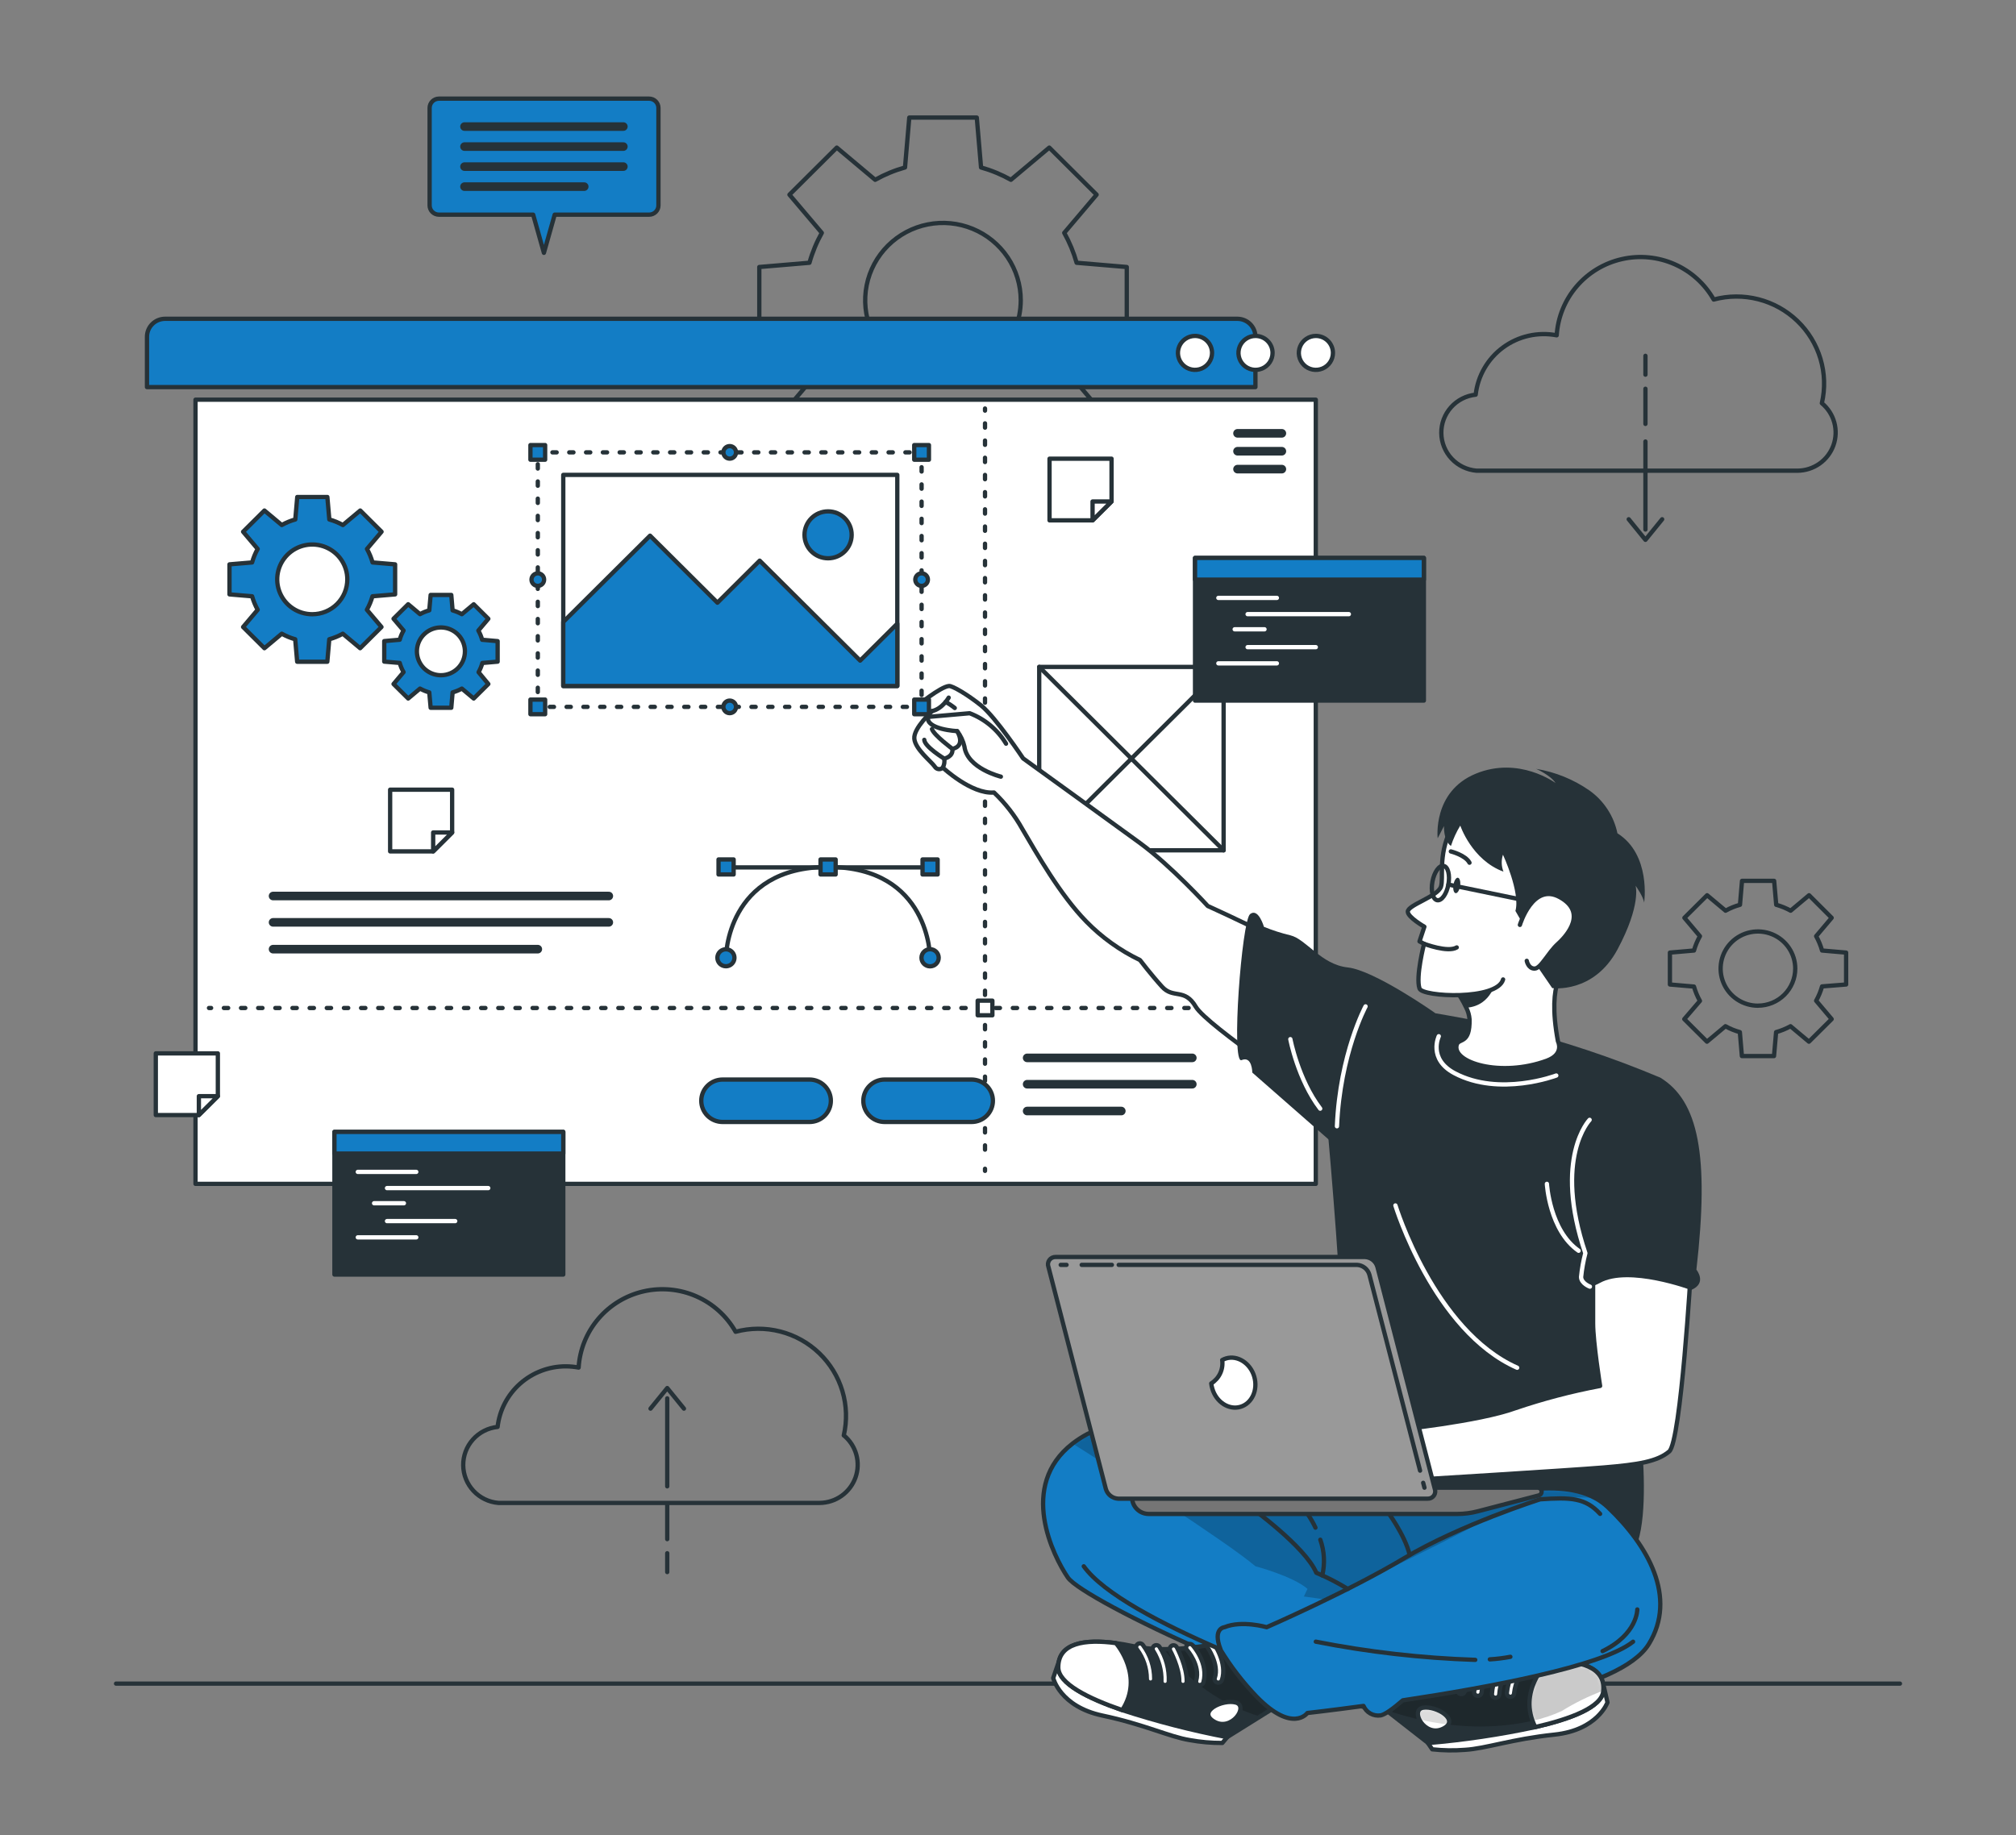 <svg width="469" height="427" viewBox="0 0 469 427" fill="none" xmlns="http://www.w3.org/2000/svg">
<rect x="0" y="0" width="469" height="427" fill="#808080" stroke="none"/>
<g clip-path="url(#clip0_3015_6678)">
<path d="M27 391.753H442" stroke="#263238" stroke-linecap="round" stroke-linejoin="round"/>
<path d="M262.129 77.624V62.128L250.462 61.141C249.78 58.718 248.814 56.382 247.585 54.183L255.115 45.3L244.103 34.344L235.174 41.836C232.982 40.608 230.651 39.644 228.23 38.963L227.238 27.356H211.533L210.541 38.963C208.12 39.644 205.789 40.608 203.597 41.836L194.668 34.344L183.656 45.3L191.186 54.183C189.957 56.382 188.991 58.718 188.309 61.141L176.643 62.128V77.624L188.309 78.611C188.995 81.017 189.96 83.336 191.186 85.52L183.656 94.403L194.668 105.358L203.597 97.867C205.789 99.095 208.12 100.059 210.541 100.739L211.533 112.346H227.109L228.101 100.739C230.538 100.06 232.886 99.096 235.095 97.867L244.024 105.358L255.035 94.403L247.506 85.52C248.731 83.336 249.697 81.017 250.383 78.611L262.129 77.624ZM219.371 87.879C215.792 87.879 212.293 86.823 209.318 84.845C206.342 82.867 204.023 80.055 202.653 76.765C201.283 73.476 200.925 69.856 201.623 66.364C202.321 62.872 204.045 59.664 206.575 57.146C209.106 54.628 212.33 52.914 215.841 52.219C219.351 51.525 222.989 51.881 226.295 53.244C229.602 54.606 232.428 56.914 234.416 59.874C236.405 62.835 237.466 66.315 237.466 69.876C237.465 72.243 236.994 74.587 236.082 76.773C235.17 78.959 233.833 80.945 232.149 82.617C230.465 84.289 228.466 85.614 226.266 86.517C224.067 87.42 221.71 87.883 219.331 87.879H219.371Z" stroke="#263238" stroke-linecap="round" stroke-linejoin="round"/>
<path d="M429.479 229.077V221.655L423.884 221.172C423.555 220.011 423.092 218.891 422.505 217.836L426.116 213.562L420.858 208.311L416.573 211.904C415.514 211.316 414.388 210.855 413.219 210.532L412.733 204.965H405.263L404.787 210.532C403.618 210.854 402.492 211.314 401.434 211.904L397.138 208.311L391.86 213.562L395.471 217.836C394.877 218.889 394.411 220.009 394.083 221.172L388.487 221.655V229.077L394.083 229.561C394.411 230.724 394.877 231.844 395.471 232.897L391.831 237.131L397.108 242.382L401.404 238.789C402.462 239.379 403.588 239.84 404.757 240.161L405.233 245.728H412.704L413.19 240.161C414.358 239.838 415.484 239.377 416.543 238.789L420.829 242.382L426.116 237.131L422.505 232.858C423.092 231.802 423.555 230.683 423.884 229.522L429.479 229.077ZM408.973 234.012C407.256 234.014 405.577 233.51 404.148 232.562C402.719 231.614 401.605 230.266 400.947 228.688C400.288 227.11 400.115 225.373 400.449 223.698C400.782 222.022 401.608 220.482 402.822 219.273C404.036 218.064 405.582 217.241 407.266 216.907C408.95 216.573 410.696 216.743 412.283 217.397C413.87 218.05 415.226 219.157 416.18 220.577C417.135 221.998 417.644 223.668 417.644 225.376C417.643 226.51 417.417 227.633 416.979 228.68C416.542 229.728 415.902 230.679 415.095 231.48C414.288 232.281 413.33 232.916 412.276 233.349C411.223 233.782 410.094 234.004 408.954 234.003L408.973 234.012Z" stroke="#263238" stroke-linecap="round" stroke-linejoin="round"/>
<path d="M423.835 93.82C424.627 90.409 424.517 86.852 423.516 83.496C422.515 80.139 420.657 77.098 418.124 74.669C415.59 72.24 412.467 70.505 409.058 69.634C405.65 68.762 402.073 68.785 398.676 69.698C396.607 66.047 393.406 63.159 389.553 61.465C385.699 59.77 381.398 59.36 377.291 60.296C373.184 61.231 369.491 63.462 366.762 66.656C364.033 69.85 362.415 73.835 362.148 78.019C359.989 77.608 357.767 77.645 355.623 78.129C353.479 78.613 351.459 79.532 349.689 80.83C347.919 82.127 346.438 83.775 345.338 85.669C344.239 87.563 343.544 89.663 343.299 91.836C341.088 92.068 339.043 93.112 337.565 94.764C336.086 96.416 335.28 98.558 335.305 100.77C335.33 102.982 336.184 105.105 337.699 106.724C339.214 108.343 341.282 109.341 343.498 109.523H418.18C420.009 109.51 421.789 108.938 423.281 107.885C424.772 106.832 425.903 105.349 426.52 103.637C427.137 101.924 427.21 100.064 426.73 98.308C426.25 96.552 425.239 94.986 423.835 93.82Z" stroke="#263238" stroke-linecap="round" stroke-linejoin="round"/>
<path d="M382.794 102.733V123.213" stroke="#263238" stroke-linecap="round" stroke-linejoin="round"/>
<path d="M382.794 90.455V98.637" stroke="#263238" stroke-linecap="round" stroke-linejoin="round"/>
<path d="M382.794 82.796V87.178" stroke="#263238" stroke-linecap="round" stroke-linejoin="round"/>
<path d="M378.904 120.824L382.793 125.611L386.682 120.824" stroke="#263238" stroke-linecap="round" stroke-linejoin="round"/>
<path d="M196.295 334.004C197.085 330.593 196.973 327.035 195.971 323.679C194.969 320.323 193.11 317.283 190.575 314.854C188.041 312.425 184.918 310.69 181.509 309.819C178.101 308.948 174.524 308.97 171.127 309.882C169.059 306.228 165.859 303.338 162.004 301.642C158.15 299.947 153.847 299.537 149.739 300.474C145.631 301.411 141.938 303.645 139.211 306.842C136.484 310.039 134.87 314.027 134.609 318.212C133.628 318.026 132.631 317.93 131.633 317.926C127.708 317.923 123.92 319.359 120.992 321.959C118.064 324.559 116.201 328.141 115.76 332.02C113.548 332.251 111.503 333.294 110.024 334.945C108.544 336.596 107.738 338.737 107.761 340.949C107.785 343.161 108.637 345.285 110.151 346.904C111.665 348.524 113.732 349.524 115.948 349.707H190.7C192.526 349.688 194.303 349.112 195.789 348.057C197.276 347.002 198.402 345.518 199.015 343.807C199.628 342.095 199.699 340.238 199.218 338.485C198.737 336.732 197.727 335.168 196.325 334.004H196.295Z" stroke="#263238" stroke-linecap="round" stroke-linejoin="round"/>
<path d="M155.224 345.848V325.378" stroke="#263238" stroke-linecap="round" stroke-linejoin="round"/>
<path d="M155.224 358.136V349.944" stroke="#263238" stroke-linecap="round" stroke-linejoin="round"/>
<path d="M155.224 365.795V361.413" stroke="#263238" stroke-linecap="round" stroke-linejoin="round"/>
<path d="M159.113 327.766L155.224 322.979L151.335 327.766" stroke="#263238" stroke-linecap="round" stroke-linejoin="round"/>
<path d="M38.4 74.179H287.854C288.97 74.179 290.04 74.62 290.828 75.405C291.617 76.19 292.06 77.254 292.06 78.364V90.07H34.193V78.364C34.193 77.254 34.636 76.19 35.425 75.405C36.214 74.62 37.284 74.179 38.4 74.179Z" fill="#137DC5" stroke="#263238" stroke-linecap="round" stroke-linejoin="round"/>
<path d="M306.106 93.001H45.481V275.466H306.106V93.001Z" fill="white" stroke="#263238" stroke-linecap="round" stroke-linejoin="round"/>
<path d="M310.095 82.115C310.095 82.895 309.862 83.659 309.426 84.308C308.99 84.957 308.37 85.463 307.645 85.762C306.92 86.061 306.122 86.139 305.352 85.987C304.583 85.834 303.875 85.458 303.32 84.906C302.766 84.354 302.388 83.65 302.234 82.885C302.081 82.119 302.16 81.325 302.46 80.604C302.761 79.882 303.269 79.266 303.922 78.832C304.574 78.398 305.342 78.166 306.126 78.166C307.179 78.166 308.188 78.582 308.932 79.323C309.677 80.063 310.095 81.067 310.095 82.115Z" fill="white" stroke="#263238" stroke-linecap="round" stroke-linejoin="round"/>
<path d="M296.048 82.115C296.048 82.895 295.815 83.659 295.379 84.308C294.943 84.957 294.323 85.463 293.598 85.762C292.873 86.061 292.075 86.139 291.305 85.987C290.536 85.834 289.829 85.458 289.274 84.906C288.719 84.354 288.341 83.65 288.188 82.885C288.034 82.119 288.113 81.325 288.413 80.604C288.714 79.882 289.222 79.266 289.875 78.832C290.528 78.398 291.295 78.166 292.08 78.166C293.132 78.166 294.141 78.582 294.886 79.323C295.63 80.063 296.048 81.067 296.048 82.115Z" fill="white" stroke="#263238" stroke-linecap="round" stroke-linejoin="round"/>
<path d="M281.97 82.115C281.97 82.895 281.737 83.659 281.301 84.308C280.865 84.957 280.245 85.463 279.52 85.762C278.795 86.061 277.997 86.139 277.227 85.987C276.458 85.834 275.75 85.458 275.195 84.906C274.64 84.354 274.263 83.65 274.109 82.885C273.956 82.119 274.035 81.325 274.335 80.604C274.636 79.882 275.144 79.266 275.797 78.832C276.449 78.398 277.217 78.166 278.001 78.166C279.054 78.166 280.063 78.582 280.807 79.323C281.552 80.063 281.97 81.067 281.97 82.115Z" fill="white" stroke="#263238" stroke-linecap="round" stroke-linejoin="round"/>
<path d="M298.211 100.828H287.894" stroke="#263238" stroke-width="2" stroke-linecap="round" stroke-linejoin="round"/>
<path d="M298.211 104.993H287.894" stroke="#263238" stroke-width="2" stroke-linecap="round" stroke-linejoin="round"/>
<path d="M298.211 109.158H287.894" stroke="#263238" stroke-width="2" stroke-linecap="round" stroke-linejoin="round"/>
<path d="M63.527 208.489H141.633" stroke="#263238" stroke-width="2" stroke-linecap="round" stroke-linejoin="round"/>
<path d="M63.527 214.618H141.633" stroke="#263238" stroke-width="2" stroke-linecap="round" stroke-linejoin="round"/>
<path d="M63.527 220.856H125.115" stroke="#263238" stroke-width="2" stroke-linecap="round" stroke-linejoin="round"/>
<path d="M229.152 95.054V95.547" stroke="#263238" stroke-linecap="round" stroke-linejoin="round"/>
<path d="M229.152 98.508V270.472" stroke="#263238" stroke-linecap="round" stroke-linejoin="round" stroke-dasharray="1 3"/>
<path d="M229.152 271.952V272.446" stroke="#263238" stroke-linecap="round" stroke-linejoin="round"/>
<path d="M48.617 234.545H49.113" stroke="#263238" stroke-linecap="round" stroke-linejoin="round"/>
<path d="M52.079 234.545H300.135" stroke="#263238" stroke-linecap="round" stroke-linejoin="round" stroke-dasharray="1 2.99"/>
<path d="M301.622 234.545H302.118" stroke="#263238" stroke-linecap="round" stroke-linejoin="round"/>
<path d="M230.869 232.838H227.446V236.243H230.869V232.838Z" fill="white" stroke="#263238" stroke-linecap="round" stroke-linejoin="round"/>
<path d="M215.492 201.836H169.798" stroke="#263238" stroke-linecap="round" stroke-linejoin="round"/>
<path d="M216.375 222.859C216.375 222.859 216.375 201.728 192.645 201.728C168.915 201.728 168.875 222.859 168.875 222.859" stroke="#263238" stroke-linecap="round" stroke-linejoin="round"/>
<path d="M216.375 224.853C217.482 224.853 218.379 223.961 218.379 222.859C218.379 221.758 217.482 220.866 216.375 220.866C215.268 220.866 214.371 221.758 214.371 222.859C214.371 223.961 215.268 224.853 216.375 224.853Z" fill="#137DC5" stroke="#263238" stroke-linecap="round" stroke-linejoin="round"/>
<path d="M166.891 222.859C166.891 222.469 167.007 222.087 167.225 221.763C167.443 221.438 167.753 221.185 168.115 221.036C168.478 220.886 168.877 220.847 169.262 220.923C169.647 220.999 170 221.187 170.278 221.463C170.555 221.739 170.744 222.091 170.821 222.474C170.897 222.857 170.858 223.254 170.708 223.615C170.558 223.975 170.303 224.284 169.977 224.501C169.651 224.717 169.267 224.833 168.875 224.833C168.349 224.833 167.844 224.625 167.472 224.255C167.1 223.885 166.891 223.383 166.891 222.859Z" fill="#137DC5" stroke="#263238" stroke-linecap="round" stroke-linejoin="round"/>
<path d="M214.619 203.475H218.131V199.981H214.619V203.475Z" fill="#137DC5" stroke="#263238" stroke-linecap="round" stroke-linejoin="round"/>
<path d="M190.889 203.475H194.401V199.981H190.889V203.475Z" fill="#137DC5" stroke="#263238" stroke-linecap="round" stroke-linejoin="round"/>
<path d="M167.159 203.475H170.671V199.981H167.159V203.475Z" fill="#137DC5" stroke="#263238" stroke-linecap="round" stroke-linejoin="round"/>
<path d="M91.92 138.304V131.316L86.672 130.872C86.361 129.78 85.925 128.727 85.373 127.733L88.766 123.726L83.805 118.791L79.768 122.167C78.772 121.61 77.713 121.176 76.613 120.874L76.156 115.643H69.153L68.696 120.874C67.599 121.175 66.542 121.609 65.551 122.167L61.514 118.791L56.553 123.726L59.946 127.733C59.39 128.725 58.954 129.778 58.647 130.872L53.389 131.316V138.304L58.647 138.748C58.956 139.841 59.392 140.894 59.946 141.887L56.553 145.894L61.514 150.829L65.551 147.453C66.536 148.009 67.586 148.444 68.676 148.746L69.133 153.977H76.147L76.603 148.746C77.7 148.443 78.756 148.009 79.748 147.453L83.785 150.829L88.746 145.894L85.353 141.887C85.903 140.892 86.339 139.839 86.653 138.748L91.92 138.304ZM72.645 142.923C71.032 142.923 69.455 142.447 68.114 141.556C66.773 140.664 65.728 139.397 65.111 137.915C64.493 136.432 64.332 134.801 64.647 133.227C64.961 131.653 65.738 130.208 66.878 129.073C68.019 127.938 69.472 127.166 71.054 126.853C72.636 126.54 74.275 126.7 75.765 127.314C77.255 127.928 78.529 128.968 79.425 130.303C80.321 131.637 80.799 133.205 80.799 134.81C80.799 136.962 79.94 139.025 78.411 140.547C76.882 142.068 74.807 142.923 72.645 142.923Z" fill="#137DC5" stroke="#263238" stroke-linecap="round" stroke-linejoin="round"/>
<path d="M115.77 153.957V149.18L112.168 148.865C111.961 148.118 111.665 147.399 111.285 146.723L113.607 143.979L110.204 140.604L107.446 142.913C106.765 142.537 106.043 142.239 105.293 142.025L104.986 138.432H100.184L99.867 142.015C99.118 142.229 98.395 142.527 97.714 142.903L94.956 140.594L91.553 143.969L93.885 146.713C93.498 147.387 93.198 148.106 92.992 148.855L89.391 149.171V153.948L92.992 154.254C93.196 155.003 93.496 155.722 93.885 156.395L91.553 159.159L94.956 162.534L97.714 160.225C98.395 160.601 99.118 160.899 99.867 161.113L100.184 164.686H104.986L105.293 161.113C106.043 160.899 106.765 160.601 107.446 160.225L110.204 162.534L113.607 159.159L111.335 156.405C111.716 155.73 112.013 155.011 112.218 154.263L115.77 153.957ZM102.585 157.116C101.48 157.118 100.398 156.793 99.478 156.183C98.558 155.574 97.841 154.706 97.417 153.69C96.993 152.674 96.882 151.556 97.097 150.477C97.312 149.399 97.844 148.408 98.626 147.63C99.407 146.852 100.404 146.323 101.488 146.109C102.572 145.895 103.696 146.005 104.717 146.427C105.738 146.849 106.61 147.563 107.223 148.478C107.836 149.393 108.162 150.469 108.16 151.569C108.158 153.039 107.57 154.449 106.525 155.488C105.48 156.528 104.063 157.113 102.585 157.116Z" fill="#137DC5" stroke="#263238" stroke-linecap="round" stroke-linejoin="round"/>
<path d="M238.954 246.152H277.377" stroke="#263238" stroke-width="2" stroke-linecap="round" stroke-linejoin="round"/>
<path d="M238.954 252.281H277.377" stroke="#263238" stroke-width="2" stroke-linecap="round" stroke-linejoin="round"/>
<path d="M238.954 258.519H260.859" stroke="#263238" stroke-width="2" stroke-linecap="round" stroke-linejoin="round"/>
<path d="M188.33 261.065H168.102C166.786 261.065 165.525 260.546 164.594 259.62C163.664 258.695 163.142 257.439 163.142 256.131C163.142 254.822 163.664 253.566 164.594 252.641C165.525 251.715 166.786 251.196 168.102 251.196H188.33C189.646 251.196 190.907 251.715 191.838 252.641C192.768 253.566 193.29 254.822 193.29 256.131C193.29 257.439 192.768 258.695 191.838 259.62C190.907 260.546 189.646 261.065 188.33 261.065Z" fill="#137DC5" stroke="#263238" stroke-linecap="round" stroke-linejoin="round"/>
<path d="M226.028 261.065H205.8C204.485 261.065 203.223 260.546 202.293 259.62C201.362 258.695 200.84 257.439 200.84 256.131C200.84 254.822 201.362 253.566 202.293 252.641C203.223 251.715 204.485 251.196 205.8 251.196H226.028C227.344 251.196 228.606 251.715 229.536 252.641C230.466 253.566 230.989 254.822 230.989 256.131C230.989 257.439 230.466 258.695 229.536 259.62C228.606 260.546 227.344 261.065 226.028 261.065Z" fill="#137DC5" stroke="#263238" stroke-linecap="round" stroke-linejoin="round"/>
<path d="M284.659 155.181H241.762V197.859H284.659V155.181Z" fill="white" stroke="#263238" stroke-linecap="round" stroke-linejoin="round"/>
<path d="M241.762 155.181L284.659 197.859" stroke="#263238" stroke-linecap="round" stroke-linejoin="round"/>
<path d="M284.659 155.181L241.762 197.859" stroke="#263238" stroke-linecap="round" stroke-linejoin="round"/>
<path d="M258.588 106.73V116.689L254.173 121.081H244.163V106.73H258.588Z" fill="white" stroke="#263238" stroke-linecap="round" stroke-linejoin="round"/>
<path d="M258.588 116.689L254.173 121.081V116.689H258.588Z" fill="white" stroke="#263238" stroke-linecap="round" stroke-linejoin="round"/>
<path d="M105.184 183.745V193.704L100.77 198.106H90.76V183.745H105.184Z" fill="white" stroke="#263238" stroke-linecap="round" stroke-linejoin="round"/>
<path d="M105.185 193.704L100.771 198.106V193.704H105.185Z" fill="white" stroke="#263238" stroke-linecap="round" stroke-linejoin="round"/>
<path d="M50.681 245.106V255.065L46.266 259.457H36.246V245.106H50.681Z" fill="white" stroke="#263238" stroke-linecap="round" stroke-linejoin="round"/>
<path d="M50.68 255.065L46.266 259.457V255.065H50.68Z" fill="white" stroke="#263238" stroke-linecap="round" stroke-linejoin="round"/>
<path d="M331.246 129.826H278.012V163.018H331.246V129.826Z" fill="#263238" stroke="#263238" stroke-linecap="round" stroke-linejoin="round"/>
<path d="M331.246 129.826H278.012V134.869H331.246V129.826Z" fill="#137DC5" stroke="#263238" stroke-linecap="round" stroke-linejoin="round"/>
<path d="M283.438 139.123H297.05" stroke="white" stroke-linecap="round" stroke-linejoin="round"/>
<path d="M290.244 142.903H313.796" stroke="white" stroke-linecap="round" stroke-linejoin="round"/>
<path d="M287.237 146.427H294.172" stroke="white" stroke-linecap="round" stroke-linejoin="round"/>
<path d="M290.244 150.582H306.107" stroke="white" stroke-linecap="round" stroke-linejoin="round"/>
<path d="M283.438 154.352H297.05" stroke="white" stroke-linecap="round" stroke-linejoin="round"/>
<path d="M131.038 263.375H77.804V296.568H131.038V263.375Z" fill="#263238" stroke="#263238" stroke-linecap="round" stroke-linejoin="round"/>
<path d="M131.038 263.375H77.804V268.419H131.038V263.375Z" fill="#137DC5" stroke="#263238" stroke-linecap="round" stroke-linejoin="round"/>
<path d="M83.239 272.683H96.84" stroke="white" stroke-linecap="round" stroke-linejoin="round"/>
<path d="M90.035 276.453H113.587" stroke="white" stroke-linecap="round" stroke-linejoin="round"/>
<path d="M87.029 279.977H93.964" stroke="white" stroke-linecap="round" stroke-linejoin="round"/>
<path d="M90.035 284.132H105.898" stroke="white" stroke-linecap="round" stroke-linejoin="round"/>
<path d="M83.239 287.912H96.84" stroke="white" stroke-linecap="round" stroke-linejoin="round"/>
<path d="M151.018 22.954H102.109C101.536 22.957 100.988 23.184 100.583 23.587C100.178 23.99 99.949 24.536 99.946 25.106V47.807C99.949 48.376 100.178 48.92 100.583 49.322C100.989 49.723 101.537 49.949 102.109 49.949H124.034L126.534 58.831L129.044 49.949H151.018C151.59 49.949 152.138 49.723 152.543 49.322C152.949 48.92 153.178 48.376 153.18 47.807V25.106C153.178 24.536 152.949 23.99 152.544 23.587C152.139 23.184 151.591 22.957 151.018 22.954Z" fill="#137DC5" stroke="#263238" stroke-linecap="round" stroke-linejoin="round"/>
<path d="M108.062 29.449H145.016" stroke="#263238" stroke-width="2" stroke-linecap="round" stroke-linejoin="round"/>
<path d="M108.062 34.107H145.016" stroke="#263238" stroke-width="2" stroke-linecap="round" stroke-linejoin="round"/>
<path d="M108.062 38.766H145.016" stroke="#263238" stroke-width="2" stroke-linecap="round" stroke-linejoin="round"/>
<path d="M108.062 43.425H135.909" stroke="#263238" stroke-width="2" stroke-linecap="round" stroke-linejoin="round"/>
<path d="M231.245 184.406C225.997 184.85 219.34 178.613 219.34 178.613C219.213 178.744 219.056 178.844 218.883 178.904C218.71 178.965 218.525 178.984 218.343 178.961C218.161 178.938 217.987 178.873 217.835 178.772C217.682 178.67 217.556 178.535 217.465 178.376C216.612 177.152 212.912 174.319 212.704 171.872C212.495 169.424 216.86 165.456 216.86 165.456C213.497 166.364 213.14 164.4 213.14 164.4C213.14 164.4 218.805 159.751 220.789 159.623C221.563 159.574 224.936 161.508 228.2 164.114C231.612 166.848 238.021 176.471 238.021 176.471C238.021 176.471 259.698 192.134 265.174 196.142C272.406 201.432 280.977 210.818 280.977 210.818C280.977 210.818 309.747 223.728 317.684 230.824L306.95 256.111C306.95 256.111 280.789 238.671 278.18 234.249C275.571 229.828 272.952 232.483 270.332 229.591C267.713 226.699 265.204 223.392 265.204 223.392C260.545 221.155 256.318 218.122 252.713 214.431C246.602 208.183 241.215 198.639 237.832 192.894C236.081 189.75 233.86 186.888 231.245 184.406Z" fill="white" stroke="#263238" stroke-linecap="round" stroke-linejoin="round"/>
<path d="M232.844 180.715C232.844 180.715 225.036 178.83 224.361 173.707C224.063 172.408 223.492 171.187 222.685 170.124C222.685 170.124 215.403 169.769 215.859 166.818L225.582 165.959C229.121 167.312 232.101 169.807 234.044 173.046" fill="white"/>
<path d="M232.844 180.715C232.844 180.715 225.036 178.83 224.361 173.707C224.063 172.408 223.492 171.187 222.685 170.124C222.685 170.124 215.403 169.769 215.859 166.818L225.582 165.959C229.121 167.312 232.101 169.807 234.044 173.046" stroke="#263238" stroke-linecap="round" stroke-linejoin="round"/>
<path d="M219.331 178.613C219.677 177.973 219.793 177.234 219.658 176.52C219.658 176.52 221.801 176.125 221.563 174.24C221.563 174.24 224.738 173.855 222.684 170.125" stroke="#263238" stroke-linecap="round" stroke-linejoin="round"/>
<path d="M221.563 174.24C221.563 174.24 217.287 171.092 216.811 169.651" stroke="#263238" stroke-linecap="round" stroke-linejoin="round"/>
<path d="M219.658 176.52C219.658 176.52 215.105 173.757 215.025 172.148" stroke="#263238" stroke-linecap="round" stroke-linejoin="round"/>
<path d="M220.701 162.327C220.701 162.327 219.252 164.913 216.852 165.456" stroke="#263238" stroke-linecap="round" stroke-linejoin="round"/>
<path d="M219.976 163.334C220.737 163.729 221.455 164.202 222.118 164.745" stroke="#263238" stroke-linecap="round" stroke-linejoin="round"/>
<path d="M386.256 250.752C375.03 246.025 363.45 242.177 351.623 239.243C334.202 235.187 305.988 231.564 305.988 231.564C305.988 231.564 313.746 310.326 311.702 315.064C309.658 319.801 297.396 335.712 297.396 335.712C297.396 335.712 363.756 361.452 375.323 363.643C386.891 365.835 380.859 325.891 380.859 325.891C380.859 325.891 393.081 275.12 386.256 250.752Z" fill="#263238"/>
<path d="M362.436 242.293C362.436 242.293 364.013 245.254 359.866 246.804C349.122 250.752 337.674 247.268 338.894 243.083C339.36 241.484 342.019 243.083 341.87 237.161C341.797 236.248 341.551 235.357 341.146 234.535C340.388 232.934 339.474 231.41 338.418 229.985C337.271 228.4 336.043 226.875 334.737 225.416C334.737 225.416 351.791 214.559 364.44 225.416C364.42 225.366 359.717 227.735 362.436 242.293Z" fill="white" stroke="#263238" stroke-linecap="round" stroke-linejoin="round"/>
<path d="M383.567 382.574C376.85 393.431 342.773 398.573 324.172 398.089C305.571 397.606 252.049 372.428 248.418 367.059C245.055 362.124 236.791 345.769 249.529 335.889C250.61 335.059 251.758 334.32 252.962 333.679C261.682 328.98 319.678 343.795 319.678 343.795C319.678 343.795 323.269 341.535 324.589 341.703C328.636 342.216 331.533 345.473 339.708 347.792C345.432 349.421 361.057 343.163 371.037 348.543C372.145 349.132 373.166 349.869 374.073 350.734C383.398 359.597 390.273 371.687 383.567 382.574Z" fill="#137DC5"/>
<mask id="mask0_3015_6678" style="mask-type:luminance" maskUnits="userSpaceOnUse" x="242" y="332" width="145" height="67">
<path d="M383.567 382.574C376.85 393.431 342.773 398.573 324.172 398.089C305.571 397.606 252.049 372.428 248.418 367.059C245.055 362.124 236.791 345.769 249.529 335.889C250.61 335.059 251.758 334.32 252.962 333.679C261.682 328.98 319.678 343.795 319.678 343.795C319.678 343.795 323.269 341.535 324.589 341.703C328.636 342.216 331.533 345.473 339.708 347.792C345.432 349.421 361.057 343.163 371.037 348.543C372.145 349.132 373.166 349.869 374.073 350.734C383.398 359.597 390.273 371.687 383.567 382.574Z" fill="white"/>
</mask>
<g mask="url(#mask0_3015_6678)">
<path opacity="0.3" d="M371.037 348.543C360.809 347.862 351.692 349.993 345.323 353.734C337.773 358.176 302.119 375.26 302.119 375.26C302.198 373.425 304.182 369.723 304.182 369.723C300.829 366.762 292.059 364.443 292.059 364.443C285.263 358.669 258.329 341.446 249.529 335.889C250.61 335.059 251.758 334.32 252.962 333.679C261.682 328.98 319.678 343.795 319.678 343.795C319.678 343.795 323.269 341.535 324.589 341.703C328.636 342.216 331.533 345.473 339.708 347.792C345.462 349.421 361.057 343.163 371.037 348.543Z" fill="black" fill-opacity="0.7"/>
</g>
<path d="M383.567 382.574C376.85 393.431 342.773 398.573 324.172 398.089C305.571 397.606 252.049 372.428 248.418 367.059C245.055 362.124 236.791 345.769 249.529 335.889C250.61 335.059 251.758 334.32 252.962 333.679C261.682 328.98 319.678 343.795 319.678 343.795C319.678 343.795 323.269 341.535 324.589 341.703C328.636 342.216 331.533 345.473 339.708 347.792C345.432 349.421 361.057 343.163 371.037 348.543C372.145 349.132 373.166 349.869 374.073 350.734C383.398 359.597 390.273 371.687 383.567 382.574Z" stroke="#263238" stroke-linecap="round" stroke-linejoin="round"/>
<path d="M373.11 392.405L373.963 396.125C373.963 396.125 371.681 402.561 361.652 403.617C351.622 404.673 345.679 406.874 340.818 407.16C338.277 407.359 335.723 407.32 333.189 407.042L332.197 405.581L373.11 392.405Z" fill="white" stroke="#263238" stroke-linecap="round" stroke-linejoin="round"/>
<path d="M314.867 392.01L332.248 405.581C340.625 404.868 348.949 403.629 357.169 401.87C365.403 399.975 372.595 397.26 372.982 393.53C373.587 387.864 367.496 386.315 360.264 386.532C358.915 386.532 357.526 386.67 356.127 386.808C344.55 388.042 329.827 381.686 329.827 381.686L314.867 392.01Z" fill="#263238"/>
<mask id="mask1_3015_6678" style="mask-type:luminance" maskUnits="userSpaceOnUse" x="314" y="381" width="60" height="25">
<path d="M314.867 392.01L332.248 405.581C340.625 404.868 348.949 403.629 357.169 401.87C365.403 399.975 372.595 397.26 372.982 393.53C373.587 387.864 367.496 386.315 360.264 386.532C358.915 386.532 357.526 386.67 356.127 386.808C344.55 388.042 329.827 381.686 329.827 381.686L314.867 392.01Z" fill="white"/>
</mask>
<g mask="url(#mask1_3015_6678)">
<path opacity="0.3" d="M372.992 393.391C369.618 394.64 366.38 396.228 363.329 398.129C363.329 398.129 347.189 406.39 322.377 397.882L314.867 392.01L329.827 381.676C329.827 381.676 344.54 388.042 356.127 386.798C357.526 386.65 358.915 386.551 360.264 386.522C367.447 386.305 373.488 387.825 372.992 393.391Z" fill="black" fill-opacity="0.7"/>
</g>
<path d="M314.867 392.01L332.248 405.581C340.625 404.868 348.949 403.629 357.169 401.87C365.403 399.975 372.595 397.26 372.982 393.53C373.587 387.864 367.496 386.315 360.264 386.532C358.915 386.532 357.526 386.67 356.127 386.808C344.55 388.042 329.827 381.686 329.827 381.686L314.867 392.01Z" stroke="#263238" stroke-linecap="round" stroke-linejoin="round"/>
<path d="M331.067 397.359C327.932 397.862 331.375 404.268 335.621 402.294C339.867 400.32 334.202 396.846 331.067 397.359Z" fill="white"/>
<mask id="mask2_3015_6678" style="mask-type:luminance" maskUnits="userSpaceOnUse" x="329" y="397" width="9" height="6">
<path d="M331.067 397.359C327.932 397.862 331.375 404.268 335.621 402.294C339.867 400.32 334.202 396.846 331.067 397.359Z" fill="white"/>
</mask>
<g mask="url(#mask2_3015_6678)">
<path opacity="0.2" d="M336.95 401.277C334.679 401.002 332.424 400.61 330.194 400.103C329.598 398.849 329.737 397.566 331.067 397.359C333.696 396.925 338.12 399.343 336.95 401.277Z" fill="black" fill-opacity="0.7"/>
</g>
<path d="M331.067 397.359C327.932 397.862 331.375 404.268 335.621 402.294C339.867 400.32 334.202 396.846 331.067 397.359Z" stroke="#263238" stroke-linecap="round" stroke-linejoin="round"/>
<path d="M357.168 401.86C365.403 399.965 372.595 397.251 372.982 393.52C373.587 387.854 367.496 386.305 360.264 386.522C359.946 386.828 352.932 393.569 357.168 401.86Z" fill="white"/>
<mask id="mask3_3015_6678" style="mask-type:luminance" maskUnits="userSpaceOnUse" x="355" y="386" width="19" height="16">
<path d="M357.168 401.86C365.403 399.965 372.595 397.251 372.982 393.52C373.587 387.854 367.496 386.305 360.264 386.522C359.946 386.828 352.932 393.569 357.168 401.86Z" fill="white"/>
</mask>
<g mask="url(#mask3_3015_6678)">
<path opacity="0.3" d="M372.992 393.391C369.618 394.64 366.38 396.227 363.329 398.129C361.155 399.129 358.876 399.887 356.534 400.389C353.756 392.789 359.966 386.808 360.264 386.522C367.446 386.305 373.488 387.825 372.992 393.391Z" fill="black" fill-opacity="0.7"/>
</g>
<path d="M357.168 401.86C365.403 399.965 372.595 397.251 372.982 393.52C373.587 387.854 367.496 386.305 360.264 386.522C359.946 386.828 352.932 393.569 357.168 401.86Z" stroke="#263238" stroke-linecap="round" stroke-linejoin="round"/>
<path d="M351.295 394.822H351.345C351.458 394.828 351.571 394.811 351.677 394.772C351.783 394.734 351.88 394.675 351.963 394.598C352.046 394.522 352.113 394.43 352.161 394.328C352.208 394.226 352.234 394.116 352.238 394.003C352.519 391.578 353.56 389.302 355.214 387.499C355.294 387.42 355.357 387.326 355.4 387.223C355.443 387.12 355.466 387.009 355.466 386.897C355.466 386.785 355.443 386.674 355.4 386.571C355.357 386.467 355.294 386.374 355.214 386.295C355.052 386.137 354.835 386.048 354.609 386.048C354.382 386.048 354.165 386.137 354.004 386.295C352.058 388.394 350.85 391.064 350.561 393.904C350.541 394.122 350.606 394.339 350.743 394.51C350.88 394.681 351.078 394.793 351.295 394.822Z" fill="white" stroke="#263238" stroke-linecap="round" stroke-linejoin="round"/>
<path d="M347.853 395.05H347.922C348.035 395.052 348.147 395.033 348.252 394.992C348.358 394.951 348.453 394.89 348.535 394.812C348.616 394.734 348.681 394.64 348.725 394.537C348.77 394.434 348.794 394.323 348.795 394.211C348.992 391.746 349.909 389.393 351.434 387.44C351.517 387.355 351.582 387.253 351.624 387.142C351.666 387.031 351.684 386.912 351.678 386.793C351.671 386.674 351.64 386.558 351.586 386.452C351.532 386.346 351.456 386.252 351.364 386.177C351.271 386.101 351.164 386.046 351.049 386.014C350.934 385.982 350.813 385.974 350.695 385.99C350.577 386.007 350.463 386.048 350.361 386.111C350.26 386.173 350.172 386.256 350.105 386.354C348.334 388.601 347.28 391.323 347.079 394.171C347.07 394.388 347.146 394.601 347.29 394.764C347.434 394.927 347.635 395.03 347.853 395.05Z" fill="white" stroke="#263238" stroke-linecap="round" stroke-linejoin="round"/>
<path d="M343.735 394.596C343.848 394.606 343.961 394.595 344.068 394.562C344.176 394.529 344.276 394.476 344.363 394.404C344.45 394.332 344.521 394.244 344.574 394.145C344.626 394.046 344.658 393.937 344.668 393.826C344.936 390.865 347.495 386.986 347.525 386.917C347.651 386.726 347.696 386.495 347.652 386.271C347.607 386.048 347.476 385.851 347.287 385.722C347.097 385.598 346.866 385.553 346.643 385.597C346.42 385.642 346.224 385.772 346.097 385.959C345.977 386.127 343.259 390.194 342.952 393.628C342.936 393.743 342.945 393.86 342.977 393.972C343.008 394.084 343.062 394.188 343.135 394.279C343.209 394.369 343.3 394.444 343.403 394.498C343.506 394.553 343.619 394.586 343.735 394.596Z" fill="white" stroke="#263238" stroke-linecap="round" stroke-linejoin="round"/>
<path d="M339.847 394.191C339.923 394.2 340 394.2 340.076 394.191C340.187 394.173 340.294 394.133 340.391 394.074C340.487 394.014 340.57 393.936 340.636 393.844C340.701 393.752 340.748 393.648 340.772 393.538C340.797 393.429 340.8 393.315 340.78 393.204C340.175 389.572 343.568 386.463 343.597 386.433C343.71 386.275 343.765 386.084 343.755 385.891C343.744 385.698 343.669 385.514 343.54 385.369C343.412 385.224 343.238 385.126 343.046 385.092C342.855 385.058 342.658 385.089 342.486 385.18C342.318 385.328 338.359 388.94 339.123 393.51C339.16 393.683 339.249 393.841 339.378 393.963C339.507 394.085 339.671 394.164 339.847 394.191Z" fill="white" stroke="#263238" stroke-linecap="round" stroke-linejoin="round"/>
<path d="M335.62 393.174C335.712 393.189 335.806 393.189 335.898 393.174C336.112 393.123 336.297 392.992 336.417 392.808C336.537 392.625 336.582 392.403 336.543 392.187C335.799 388.95 339.003 385.279 339.043 385.279C339.192 385.108 339.267 384.886 339.252 384.66C339.237 384.435 339.133 384.224 338.964 384.074C338.88 383.999 338.782 383.942 338.676 383.904C338.569 383.867 338.457 383.851 338.344 383.858C338.231 383.864 338.121 383.893 338.02 383.942C337.919 383.991 337.828 384.059 337.753 384.143C337.595 384.321 333.924 388.496 334.866 392.602C334.921 392.761 335.022 392.9 335.156 393.002C335.29 393.104 335.452 393.164 335.62 393.174Z" fill="white" stroke="#263238" stroke-linecap="round" stroke-linejoin="round"/>
<path d="M246.256 386.838L245.016 390.45C245.016 390.45 246.603 397.093 256.464 399.185C266.325 401.278 272 404.12 276.762 404.89C279.268 405.349 281.812 405.574 284.361 405.561L285.502 404.209L246.256 386.838Z" fill="white" stroke="#263238" stroke-linecap="round" stroke-linejoin="round"/>
<path d="M304.182 392.533L285.472 404.209C277.215 402.626 269.068 400.527 261.077 397.922C253.091 395.178 246.196 391.723 246.196 387.973C246.196 382.268 252.417 381.37 259.589 382.337C260.928 382.515 262.297 382.762 263.676 383.048C275.055 385.486 290.363 380.699 290.363 380.699L304.182 392.533Z" fill="#263238"/>
<mask id="mask4_3015_6678" style="mask-type:luminance" maskUnits="userSpaceOnUse" x="246" y="380" width="59" height="25">
<path d="M304.182 392.533L285.472 404.209C277.215 402.626 269.068 400.527 261.077 397.922C253.091 395.178 246.196 391.723 246.196 387.973C246.196 382.268 252.417 381.37 259.589 382.337C260.928 382.515 262.297 382.762 263.676 383.048C275.055 385.486 290.363 380.699 290.363 380.699L304.182 392.533Z" fill="white"/>
</mask>
<g mask="url(#mask4_3015_6678)">
<path opacity="0.3" d="M304.182 392.533L293.18 399.442C284.259 396.685 276.436 391.205 270.819 383.778C277.451 383.633 284.034 382.607 290.393 380.728L304.182 392.533Z" fill="black" fill-opacity="0.7"/>
</g>
<path d="M304.182 392.533L285.472 404.209C277.215 402.626 269.068 400.527 261.077 397.922C253.091 395.178 246.196 391.723 246.196 387.973C246.196 382.268 252.417 381.37 259.589 382.337C260.928 382.515 262.297 382.762 263.676 383.048C275.055 385.486 290.363 380.699 290.363 380.699L304.182 392.533Z" stroke="#263238" stroke-linecap="round" stroke-linejoin="round"/>
<path d="M261.077 397.912C253.091 395.168 246.196 391.713 246.196 387.963C246.196 382.258 252.417 381.36 259.589 382.327C259.907 382.663 266.167 390.115 261.077 397.912Z" fill="white" stroke="#263238" stroke-linecap="round" stroke-linejoin="round"/>
<path d="M267.664 391.526H267.614C267.386 391.511 267.173 391.407 267.021 391.237C266.869 391.067 266.79 390.845 266.801 390.618C266.785 388.181 265.997 385.812 264.549 383.847C264.465 383.761 264.4 383.658 264.358 383.545C264.316 383.432 264.299 383.312 264.307 383.192C264.315 383.072 264.348 382.954 264.404 382.848C264.461 382.742 264.539 382.648 264.634 382.574C264.729 382.499 264.839 382.446 264.956 382.416C265.073 382.387 265.196 382.382 265.315 382.402C265.434 382.423 265.547 382.468 265.648 382.535C265.749 382.602 265.834 382.689 265.898 382.791C267.61 385.07 268.529 387.842 268.517 390.687C268.515 390.91 268.424 391.124 268.264 391.281C268.104 391.438 267.889 391.526 267.664 391.526Z" fill="white" stroke="#263238" stroke-linecap="round" stroke-linejoin="round"/>
<path d="M271.057 392.088H270.977C270.75 392.068 270.54 391.959 270.393 391.786C270.246 391.612 270.174 391.387 270.194 391.161C270.264 388.694 269.605 386.261 268.299 384.163C268.234 384.07 268.188 383.964 268.163 383.853C268.139 383.742 268.137 383.628 268.157 383.516C268.178 383.404 268.22 383.297 268.282 383.202C268.343 383.106 268.423 383.024 268.517 382.959C268.611 382.894 268.717 382.848 268.828 382.824C268.94 382.8 269.055 382.798 269.167 382.818C269.28 382.838 269.387 382.88 269.483 382.941C269.579 383.003 269.662 383.083 269.727 383.176C271.26 385.592 272.021 388.414 271.91 391.269C271.9 391.488 271.806 391.695 271.647 391.848C271.489 392 271.277 392.086 271.057 392.088Z" fill="white" stroke="#263238" stroke-linecap="round" stroke-linejoin="round"/>
<path d="M275.205 392.089C274.977 392.083 274.76 391.99 274.6 391.827C274.441 391.665 274.351 391.447 274.351 391.22C274.411 388.21 272.268 384.133 272.238 384.094C272.133 383.891 272.113 383.655 272.182 383.437C272.25 383.219 272.403 383.036 272.605 382.929C272.808 382.825 273.044 382.805 273.262 382.874C273.479 382.942 273.66 383.093 273.766 383.295C273.865 383.472 276.137 387.795 276.078 391.25C276.072 391.476 275.978 391.691 275.814 391.848C275.651 392.005 275.432 392.091 275.205 392.089Z" fill="white" stroke="#263238" stroke-linecap="round" stroke-linejoin="round"/>
<path d="M279.113 392.089H278.885C278.665 392.026 278.48 391.881 278.368 391.683C278.257 391.485 278.228 391.251 278.289 391.032C279.281 387.489 276.236 384.035 276.206 384.005C276.12 383.923 276.052 383.825 276.006 383.716C275.96 383.607 275.937 383.489 275.939 383.371C275.94 383.253 275.967 383.136 276.016 383.028C276.065 382.921 276.136 382.824 276.224 382.745C276.313 382.666 276.417 382.606 276.53 382.569C276.643 382.531 276.762 382.518 276.88 382.528C276.999 382.539 277.114 382.574 277.218 382.631C277.322 382.689 277.413 382.766 277.486 382.86C277.635 383.028 281.196 387.035 279.946 391.496C279.888 391.67 279.776 391.82 279.626 391.927C279.476 392.033 279.297 392.09 279.113 392.089Z" fill="white" stroke="#263238" stroke-linecap="round" stroke-linejoin="round"/>
<path d="M283.428 391.526C283.333 391.53 283.238 391.513 283.15 391.477C283.042 391.442 282.942 391.386 282.856 391.313C282.77 391.239 282.7 391.149 282.65 391.047C282.6 390.946 282.571 390.835 282.565 390.723C282.559 390.61 282.575 390.497 282.614 390.391C283.696 387.252 280.888 383.275 280.868 383.235C280.787 383.145 280.726 383.039 280.689 382.924C280.651 382.808 280.639 382.687 280.653 382.566C280.666 382.446 280.705 382.33 280.767 382.226C280.829 382.121 280.912 382.031 281.011 381.961C281.11 381.891 281.223 381.843 281.343 381.819C281.462 381.796 281.585 381.798 281.704 381.825C281.822 381.852 281.934 381.904 282.031 381.977C282.128 382.05 282.208 382.142 282.267 382.248C282.406 382.436 285.61 386.976 284.251 390.963C284.188 391.13 284.076 391.273 283.928 391.373C283.781 391.474 283.606 391.527 283.428 391.526Z" fill="white" stroke="#263238" stroke-linecap="round" stroke-linejoin="round"/>
<path d="M287.506 396.155C290.572 396.994 286.514 402.965 282.456 400.596C278.399 398.228 284.451 395.326 287.506 396.155Z" fill="white" stroke="#263238" stroke-linecap="round" stroke-linejoin="round"/>
<path d="M252.128 364.453C256.721 370.858 270.342 377.935 283.874 383.768C286.294 387.756 289.149 391.467 292.386 394.832C300.739 403.38 304.142 398.593 304.142 398.593C304.142 398.593 309.42 398.001 317.207 396.945C317.531 397.696 318.097 398.32 318.814 398.718C319.532 399.116 320.363 399.266 321.176 399.146C322.168 398.988 324.152 397.547 326.344 395.642C346.017 392.681 372.713 387.746 379.916 382.002" fill="#137DC5"/>
<path d="M252.128 364.453C256.721 370.858 270.342 377.935 283.874 383.768C286.294 387.756 289.149 391.467 292.386 394.832C300.739 403.38 304.142 398.593 304.142 398.593C304.142 398.593 309.42 398.001 317.207 396.945C317.531 397.696 318.097 398.32 318.814 398.718C319.532 399.116 320.363 399.266 321.176 399.146C322.168 398.988 324.152 397.547 326.344 395.642C346.017 392.681 372.713 387.746 379.916 382.002" stroke="#263238" stroke-linecap="round" stroke-linejoin="round"/>
<path d="M372.247 352.254C368.845 348.533 365.442 348.365 358.299 348.868C358.299 348.868 339.658 354.79 326.652 362.578C313.646 370.365 294.678 378.626 294.678 378.626C294.678 378.626 288.894 376.958 284.867 378.626C284.867 378.626 282.039 378.843 283.934 383.758" stroke="#263238" stroke-linecap="round" stroke-linejoin="round"/>
<path d="M380.899 374.491C380.899 374.491 380.998 380.225 372.823 384.193" stroke="#263238" stroke-linecap="round" stroke-linejoin="round"/>
<path d="M290.739 350.566C290.739 350.566 303.636 359.844 306.225 365.963C308.76 367.026 311.208 368.283 313.547 369.723" stroke="#263238" stroke-linecap="round" stroke-linejoin="round"/>
<path d="M307.158 358.274C308.104 360.941 308.262 363.821 307.615 366.575" stroke="#263238" stroke-linecap="round" stroke-linejoin="round"/>
<path d="M304.182 352.254C304.884 353.271 305.501 354.343 306.027 355.461" stroke="#263238" stroke-linecap="round" stroke-linejoin="round"/>
<path d="M322.555 351.405C322.555 351.405 326.87 357.149 327.942 361.808" stroke="#263238" stroke-linecap="round" stroke-linejoin="round"/>
<path d="M346.592 386.108C348.197 386.014 349.794 385.816 351.374 385.515" stroke="#263238" stroke-linecap="round" stroke-linejoin="round"/>
<path d="M306.107 381.992C318.336 384.402 330.741 385.818 343.201 386.226" stroke="#263238" stroke-linecap="round" stroke-linejoin="round"/>
<path d="M393.398 294.959C393.398 294.959 391.066 335.425 388.318 337.745C385.57 340.064 381.235 340.785 373.031 341.466C364.826 342.147 328.537 344.358 328.537 344.358L324.628 332.761C324.628 332.761 343.924 330.787 352.485 327.678C358.94 325.482 365.544 323.747 372.247 322.486C372.247 322.486 370.62 312.31 370.62 307.928V287.32" fill="white"/>
<path d="M393.398 294.959C393.398 294.959 391.066 335.425 388.318 337.745C385.57 340.064 381.235 340.785 373.031 341.466C364.826 342.147 328.537 344.358 328.537 344.358L324.628 332.761C324.628 332.761 343.924 330.787 352.485 327.678C358.94 325.482 365.544 323.747 372.247 322.486C372.247 322.486 370.62 312.31 370.62 307.928V287.32" stroke="#263238" stroke-linecap="round" stroke-linejoin="round"/>
<path d="M386.256 250.752C395.095 256.17 397.704 268.695 394.649 295.433C394.649 295.433 397.258 298.591 393.399 300.17C393.399 300.17 378.944 294.791 372.228 298.502C365.512 302.213 367.268 293.38 367.268 293.38C367.268 293.38 364.5 268.784 370.621 264.333" fill="#263238"/>
<path d="M369.807 260.572C369.807 260.572 361.306 269.366 368.815 291.593C368.342 293.407 368.01 295.255 367.823 297.12C367.823 298.611 369.877 299.381 369.877 299.381" stroke="white" stroke-linecap="round" stroke-linejoin="round"/>
<path d="M359.867 275.466C359.867 275.466 360.482 286.323 367.248 291.031" stroke="white" stroke-linecap="round" stroke-linejoin="round"/>
<path d="M362.049 250.258C362.049 250.258 348.865 255.282 338.379 249.715C332.158 246.419 334.718 241.119 334.718 241.119" stroke="white" stroke-linecap="round" stroke-linejoin="round"/>
<path d="M267.238 352.274H339.004C340.625 352.274 342.239 352.065 343.806 351.652L357.963 347.96C358.158 347.91 358.332 347.797 358.456 347.638C358.58 347.479 358.647 347.283 358.647 347.082C358.647 346.839 358.55 346.605 358.377 346.433C358.204 346.261 357.969 346.164 357.724 346.164H264.272C264.029 346.167 263.797 346.265 263.626 346.436C263.455 346.608 263.359 346.84 263.359 347.082V348.414C263.359 349.438 263.768 350.42 264.496 351.143C265.223 351.867 266.21 352.274 267.238 352.274Z" fill="#757575" stroke="#263238" stroke-linecap="round" stroke-linejoin="round"/>
<path d="M260.144 348.72H332.108C332.39 348.733 332.671 348.676 332.925 348.555C333.179 348.433 333.399 348.251 333.566 348.024C333.732 347.797 333.839 347.533 333.877 347.255C333.915 346.977 333.884 346.693 333.785 346.43L320.442 294.781C320.263 294.147 319.889 293.585 319.373 293.173C318.858 292.76 318.225 292.519 317.565 292.482H245.58C245.298 292.471 245.018 292.529 244.763 292.652C244.509 292.774 244.29 292.958 244.124 293.185C243.958 293.413 243.851 293.677 243.813 293.956C243.774 294.234 243.806 294.518 243.904 294.781L257.257 346.43C257.436 347.065 257.81 347.628 258.329 348.039C258.847 348.45 259.482 348.689 260.144 348.72Z" fill="#999999" stroke="#263238" stroke-linecap="round" stroke-linejoin="round"/>
<path d="M248.121 294.317H246.762" stroke="#263238" stroke-linecap="round" stroke-linejoin="round"/>
<path d="M258.666 294.317H251.643" stroke="#263238" stroke-linecap="round" stroke-linejoin="round"/>
<path d="M330.363 342.196L318.577 296.617C318.4 295.984 318.029 295.422 317.515 295.01C317.001 294.597 316.37 294.355 315.71 294.317H260.254" stroke="#263238" stroke-linecap="round" stroke-linejoin="round"/>
<path d="M331.385 346.164L331.087 345.029" stroke="#263238" stroke-linecap="round" stroke-linejoin="round"/>
<path d="M281.781 321.904C281.83 322.322 281.916 322.735 282.039 323.138C282.952 326.247 285.878 328.142 288.567 327.352C291.255 326.562 292.694 323.404 291.781 320.295C290.869 317.186 287.922 315.291 285.234 316.081C284.92 316.176 284.617 316.305 284.331 316.465C284.479 317.52 284.317 318.595 283.864 319.56C283.412 320.525 282.688 321.339 281.781 321.904Z" fill="white" stroke="#263238" stroke-linecap="round" stroke-linejoin="round"/>
<path d="M313.546 225.11C307.316 224.438 303.923 218.546 300.173 217.628C298.081 217.13 296.031 216.47 294.042 215.654C294.042 215.654 292.753 211.173 290.818 212.693C288.884 214.213 286.344 247.731 288.834 246.675C291.324 245.619 291.334 249.577 291.334 249.577L314.459 269.85L333.844 235.7C333.844 235.7 319.777 225.791 313.546 225.11Z" fill="#263238"/>
<path d="M125.105 105.753V105.26H125.602" stroke="#263238" stroke-linecap="round" stroke-linejoin="round"/>
<path d="M128.518 105.26H212.446" stroke="#263238" stroke-linecap="round" stroke-linejoin="round" stroke-dasharray="0.98 2.93"/>
<path d="M213.895 105.26H214.391V105.753" stroke="#263238" stroke-linecap="round" stroke-linejoin="round"/>
<path d="M214.4 108.714V162.505" stroke="#263238" stroke-linecap="round" stroke-linejoin="round" stroke-dasharray="1 3"/>
<path d="M214.391 163.985V164.479H213.895" stroke="#263238" stroke-linecap="round" stroke-linejoin="round"/>
<path d="M210.988 164.479H127.06" stroke="#263238" stroke-linecap="round" stroke-linejoin="round" stroke-dasharray="0.98 2.93"/>
<path d="M125.602 164.479H125.105V163.985" stroke="#263238" stroke-linecap="round" stroke-linejoin="round"/>
<path d="M125.115 161.024V107.233" stroke="#263238" stroke-linecap="round" stroke-linejoin="round" stroke-dasharray="1 3"/>
<path d="M169.757 106.72C170.568 106.72 171.226 106.066 171.226 105.26C171.226 104.453 170.568 103.799 169.757 103.799C168.946 103.799 168.289 104.453 168.289 105.26C168.289 106.066 168.946 106.72 169.757 106.72Z" fill="#137DC5" stroke="#263238" stroke-linecap="round" stroke-linejoin="round"/>
<path d="M125.115 136.33C125.926 136.33 126.583 135.676 126.583 134.869C126.583 134.062 125.926 133.408 125.115 133.408C124.304 133.408 123.646 134.062 123.646 134.869C123.646 135.676 124.304 136.33 125.115 136.33Z" fill="#137DC5" stroke="#263238" stroke-linecap="round" stroke-linejoin="round"/>
<path d="M169.757 165.94C170.568 165.94 171.226 165.286 171.226 164.479C171.226 163.672 170.568 163.018 169.757 163.018C168.946 163.018 168.289 163.672 168.289 164.479C168.289 165.286 168.946 165.94 169.757 165.94Z" fill="#137DC5" stroke="#263238" stroke-linecap="round" stroke-linejoin="round"/>
<path d="M214.4 136.33C215.211 136.33 215.868 135.676 215.868 134.869C215.868 134.062 215.211 133.408 214.4 133.408C213.589 133.408 212.932 134.062 212.932 134.869C212.932 135.676 213.589 136.33 214.4 136.33Z" fill="#137DC5" stroke="#263238" stroke-linecap="round" stroke-linejoin="round"/>
<path d="M216.107 162.781H212.685V166.186H216.107V162.781Z" fill="#137DC5" stroke="#263238" stroke-linecap="round" stroke-linejoin="round"/>
<path d="M216.107 103.562H212.685V106.967H216.107V103.562Z" fill="#137DC5" stroke="#263238" stroke-linecap="round" stroke-linejoin="round"/>
<path d="M126.821 162.781H123.398V166.186H126.821V162.781Z" fill="#137DC5" stroke="#263238" stroke-linecap="round" stroke-linejoin="round"/>
<path d="M126.821 103.562H123.398V106.967H126.821V103.562Z" fill="#137DC5" stroke="#263238" stroke-linecap="round" stroke-linejoin="round"/>
<path d="M208.746 110.5H131.038V159.623H208.746V110.5Z" fill="white" stroke="#263238" stroke-linecap="round" stroke-linejoin="round"/>
<path d="M208.746 145.114L200.106 153.711L176.733 130.457L166.901 140.238L151.227 124.644L131.038 144.719V159.623H208.746V145.114Z" fill="#137DC5" stroke="#263238" stroke-linecap="round" stroke-linejoin="round"/>
<path d="M192.644 129.905C195.674 129.905 198.13 127.461 198.13 124.447C198.13 121.432 195.674 118.989 192.644 118.989C189.614 118.989 187.158 121.432 187.158 124.447C187.158 127.461 189.614 129.905 192.644 129.905Z" fill="#137DC5" stroke="#263238" stroke-linecap="round" stroke-linejoin="round"/>
<path d="M317.684 234.17C317.684 234.17 311.732 245.195 311.027 262.063" stroke="white" stroke-linecap="round" stroke-linejoin="round"/>
<path d="M300.185 241.8C300.185 241.8 301.96 251.176 307.129 257.966" stroke="white" stroke-linecap="round" stroke-linejoin="round"/>
<path d="M324.628 280.49C324.628 280.49 333.556 309.665 352.951 318.252" stroke="white" stroke-linecap="round" stroke-linejoin="round"/>
<path d="M348.121 227.676C348.121 227.676 347.277 234.042 341.127 234.486C340.369 232.884 339.455 231.36 338.398 229.936C341.592 228.996 344.839 228.241 348.121 227.676Z" fill="#263238"/>
<path d="M361.226 228.12C361.226 228.12 371.514 229.373 375.819 215.635C380.125 201.896 376.742 191.542 359.718 186.558C350.274 183.794 340.869 186.015 337.426 193.131C334.51 199.221 335.889 204.284 335.224 206.327C334.47 208.617 327.506 210.561 327.506 212.131C327.506 213.424 331.365 215.635 331.365 215.635L330.234 219.05L331.296 219.612C331.296 219.612 329.311 227.301 330.234 230.015C330.889 231.989 348.319 232.818 349.678 227.903" fill="white"/>
<path d="M361.226 228.12C361.226 228.12 371.514 229.373 375.819 215.635C380.125 201.896 376.742 191.542 359.718 186.558C350.274 183.794 340.869 186.015 337.426 193.131C334.51 199.221 335.889 204.284 335.224 206.327C334.47 208.617 327.506 210.561 327.506 212.131C327.506 213.424 331.365 215.635 331.365 215.635L330.234 219.05L331.296 219.612C331.296 219.612 329.311 227.301 330.234 230.015C330.889 231.989 348.319 232.818 349.678 227.903" stroke="#263238" stroke-linecap="round" stroke-linejoin="round"/>
<path d="M337.525 198.115C337.525 198.115 340.928 198.964 341.861 200.741" stroke="#263238" stroke-linecap="round" stroke-linejoin="round"/>
<path d="M338.121 205.922C337.972 206.909 338.2 207.768 338.637 207.827C339.073 207.887 339.529 207.136 339.678 206.14C339.827 205.143 339.589 204.294 339.162 204.235C338.736 204.176 338.269 204.926 338.121 205.922Z" fill="#263238"/>
<path d="M331.296 219.612C331.296 219.612 336.832 221.724 338.895 220.451" stroke="#263238" stroke-linecap="round" stroke-linejoin="round"/>
<path d="M333.24 205.133C332.833 207.344 333.329 209.278 334.351 209.466C335.373 209.653 336.543 208.025 336.95 205.824C337.357 203.623 336.871 201.669 335.839 201.481C334.807 201.294 333.656 202.932 333.24 205.133Z" stroke="#263238" stroke-linecap="round" stroke-linejoin="round"/>
<path d="M376.276 193.891C375.447 189.892 373.139 186.348 369.808 183.962C366.095 181.368 361.843 179.638 357.367 178.899C357.367 178.899 360.651 180.33 361.901 182.215C361.901 182.215 353.399 175.859 343.3 180.034C333.2 184.209 334.46 195.056 334.46 195.056L335.929 192.213C335.929 192.213 335.76 195.599 337.546 196.842C338.081 195.184 338.81 193.594 339.718 192.105C339.718 192.105 342.397 200.109 349.768 202.824C349.267 201.562 349.225 200.165 349.649 198.876C349.649 198.876 353.736 207.67 352.546 211.963L353.845 214.213C353.845 214.213 358.538 209.486 362.357 213.424C364.55 215.694 358.161 224.281 357.248 224.281L361.107 229.916C361.107 229.916 370.75 231.288 376.306 220.895C381.861 210.502 380.502 206.09 380.502 206.09C380.502 206.09 382.318 208.617 382.486 210.038C382.506 210.019 384.153 198.856 376.276 193.891Z" fill="#263238"/>
<path d="M353.587 215.21C353.587 215.21 356.563 205.261 362.892 208.765C369.222 212.269 364.708 217.579 362.436 219.622C360.164 221.665 358.468 225.376 356.99 225.376C355.512 225.376 355.184 223.57 355.184 223.57" fill="white"/>
<path d="M353.587 215.21C353.587 215.21 356.563 205.261 362.892 208.765C369.222 212.269 364.708 217.579 362.436 219.622C360.164 221.665 358.468 225.376 356.99 225.376C355.512 225.376 355.184 223.57 355.184 223.57" stroke="#263238" stroke-linecap="round" stroke-linejoin="round"/>
<path d="M336.949 205.824L354.608 209.466" stroke="#263238" stroke-linecap="round" stroke-linejoin="round"/>
</g>
<defs>
<clipPath id="clip0_3015_6678">
<rect width="469" height="427" fill="white"/>
</clipPath>
</defs>
</svg>

